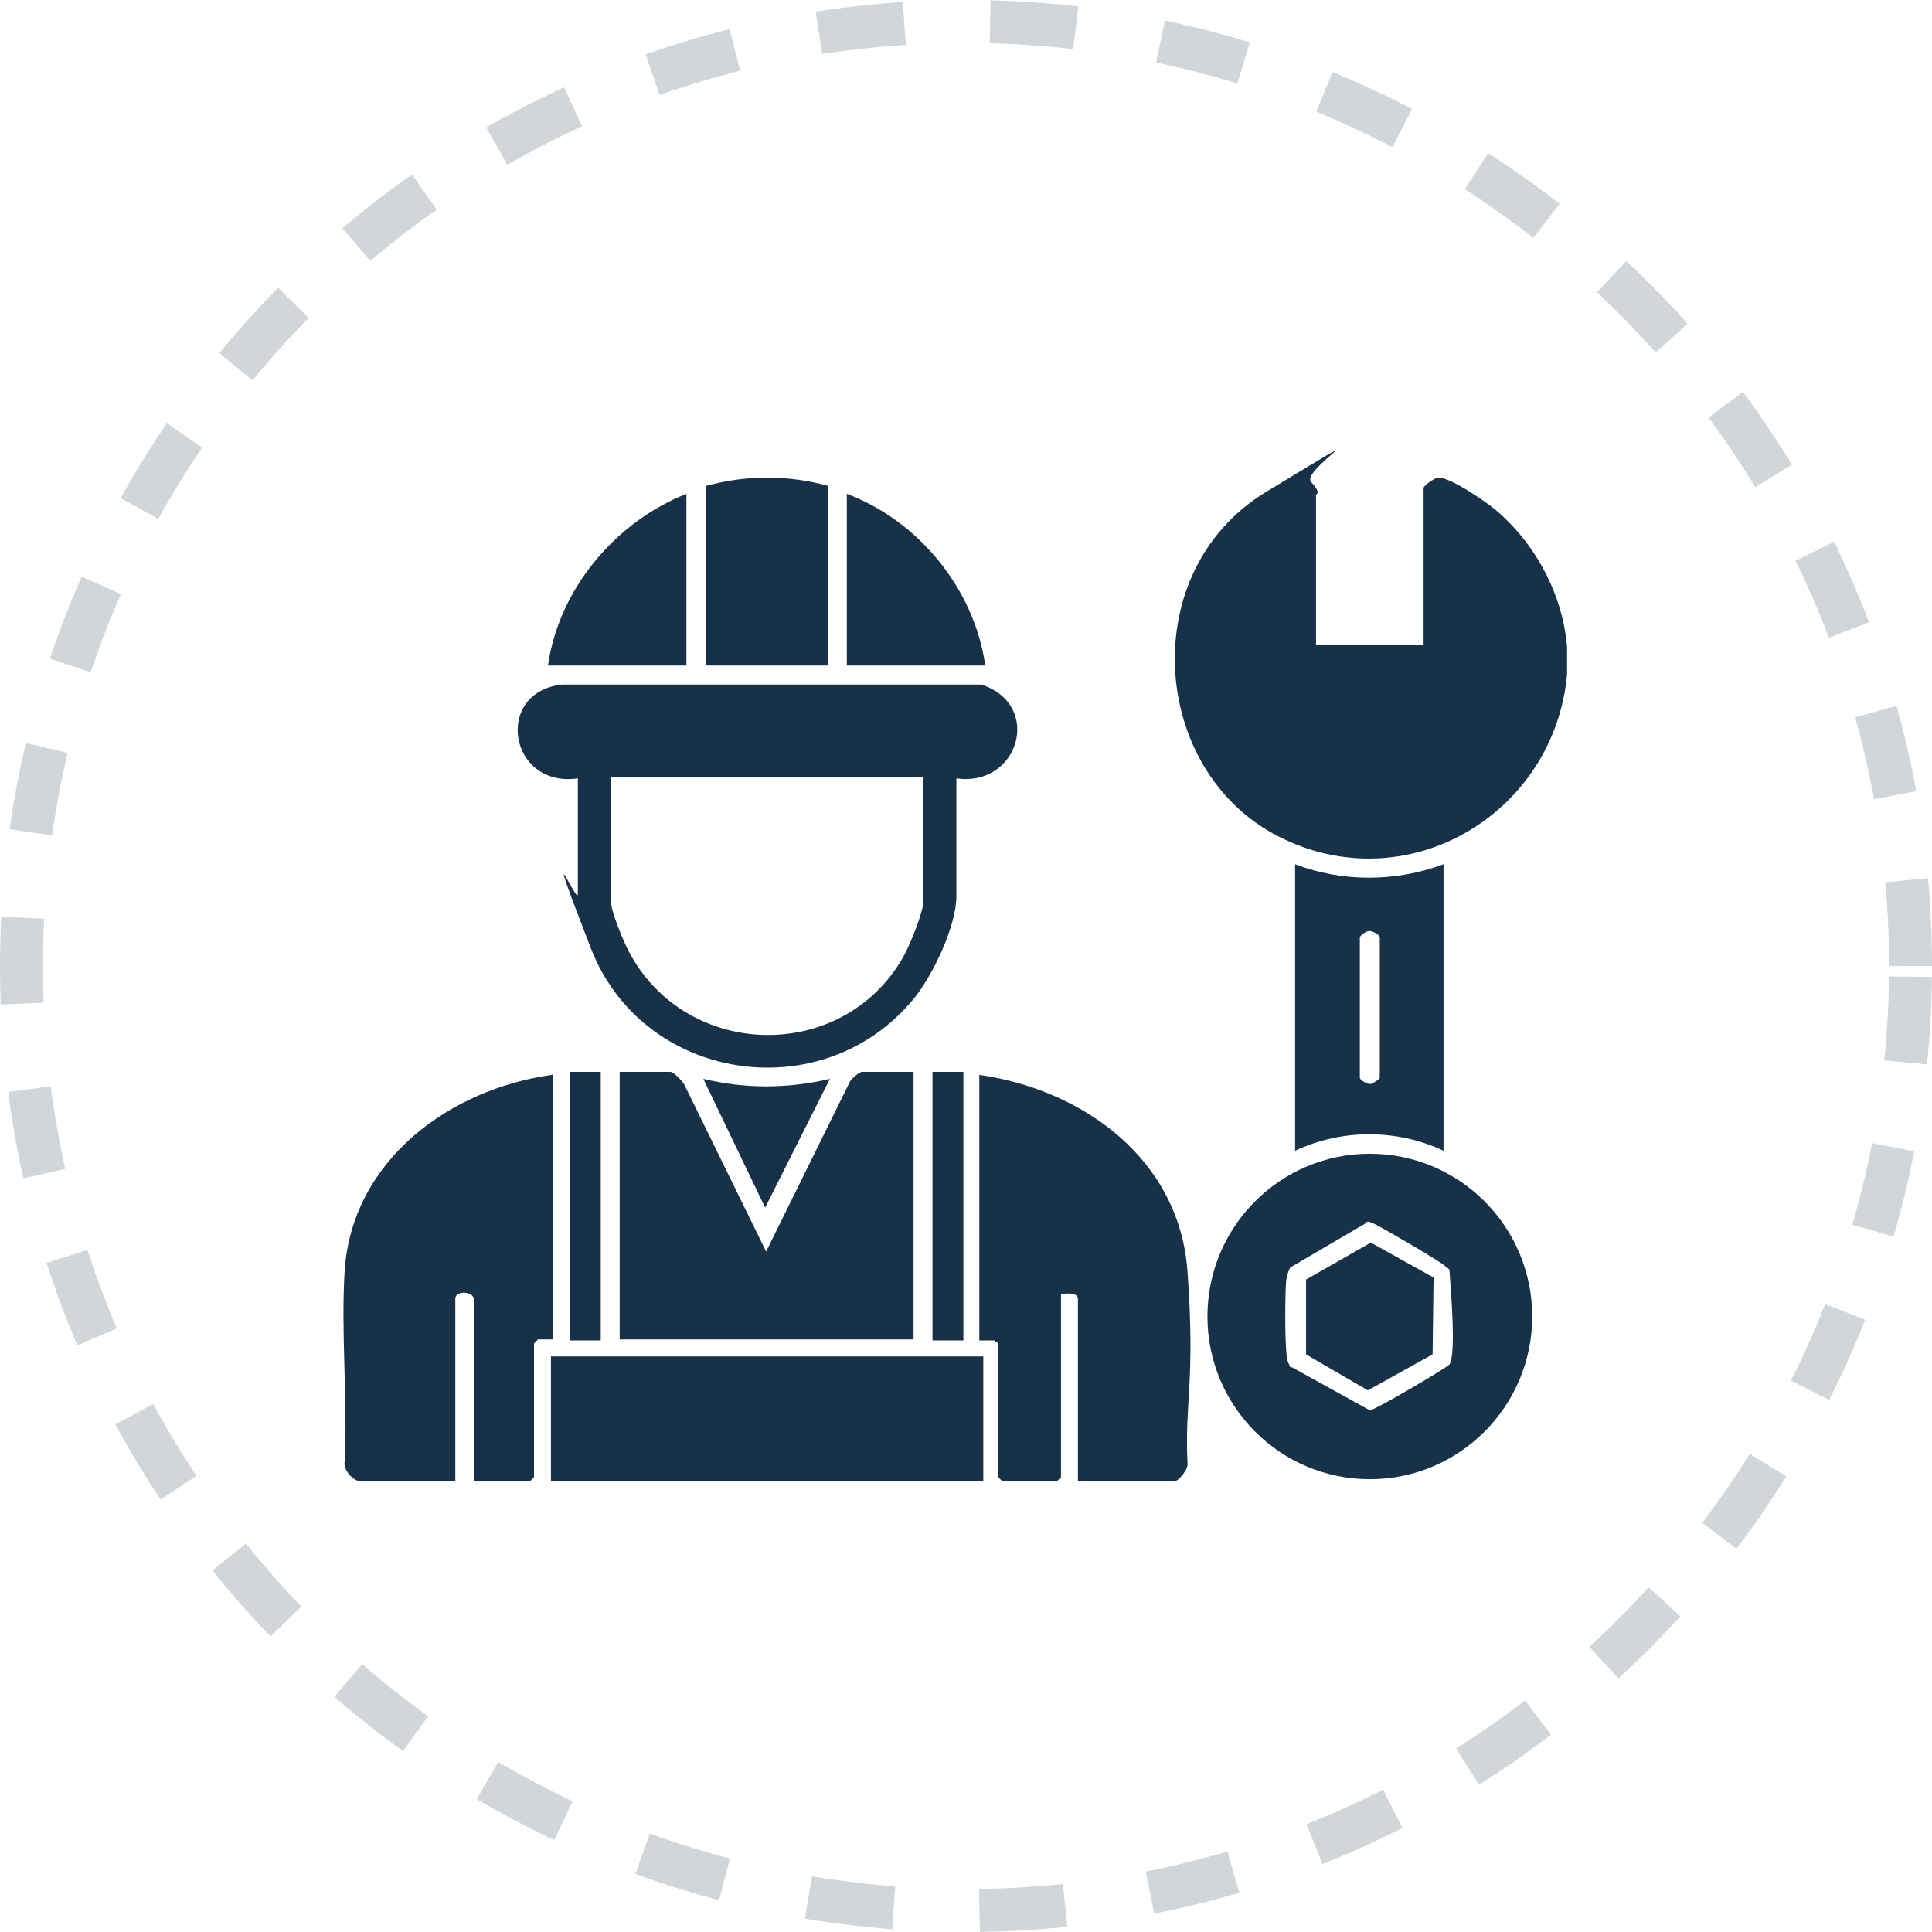 <svg width="90" height="90" viewBox="0 0 90 90" fill="none" xmlns="http://www.w3.org/2000/svg">
<path opacity="0.2" d="M89 45C89 20.7 69.3 1 45 1C20.7 1 1 20.7 1 45C1 69.3 20.7 89 45 89C69.3 89 89 69.3 89 45Z" stroke="#173248" stroke-width="2" stroke-dasharray="4 4"/>
<path d="M73 31.423C72.397 37.934 65.529 42.026 59.542 38.957C53.556 35.887 52.906 26.586 58.985 22.912C65.065 19.238 60.563 21.889 61.074 22.447C61.584 23.005 61.306 23.005 61.306 23.052V30.027H66.317V22.726C66.317 22.633 66.828 22.261 66.967 22.261C67.478 22.168 69.148 23.331 69.612 23.703C71.515 25.284 72.814 27.702 73 30.167V31.516V31.423Z" fill="#173248"/>
<path d="M44.553 36.213V41.747C44.553 43.142 43.439 45.468 42.557 46.537C38.288 51.7 29.934 50.397 27.521 44.166C25.108 37.934 26.918 42.212 26.918 41.654V36.259C23.716 36.724 22.974 32.26 26.176 31.888H45.713C48.59 32.818 47.476 36.678 44.553 36.259V36.213ZM43.021 36.213H28.45V41.933C28.45 42.445 29.053 43.886 29.331 44.398C32.023 49.374 39.216 49.514 42.047 44.631C42.371 44.072 43.021 42.491 43.021 41.933V36.213Z" fill="#173248"/>
<path d="M50.214 69V60.489C50.214 60.164 49.425 60.257 49.425 60.303V68.814L49.24 69H46.688L46.502 68.814V62.582L46.316 62.443H45.62V50.072C50.493 50.769 54.948 54.025 55.319 59.234C55.69 64.442 55.18 65.233 55.319 68.163C55.365 68.442 54.901 69 54.716 69H50.214Z" fill="#173248"/>
<path d="M25.758 50.025V62.396H25.062L24.876 62.582V68.814L24.691 69H22.092V60.582C22.092 60.117 21.21 60.117 21.21 60.489V69H16.801C16.43 69 15.966 68.442 16.059 68.07C16.198 65.14 15.873 62.024 16.059 59.141C16.43 54.025 20.978 50.723 25.712 50.072L25.758 50.025Z" fill="#173248"/>
<path d="M42.557 49.932V62.396H28.867V49.932H31.234C31.373 49.932 31.791 50.351 31.884 50.537L35.689 58.303L39.587 50.397C39.633 50.258 40.051 49.932 40.144 49.932H42.511H42.557Z" fill="#173248"/>
<path d="M71.376 61.326C71.376 65.512 67.988 68.907 63.811 68.907C59.635 68.907 56.247 65.512 56.247 61.326C56.247 57.141 59.635 53.746 63.811 53.746C67.988 53.746 71.376 57.141 71.376 61.326ZM63.672 56.955L60.099 59.048C60.006 59.234 59.96 59.42 59.913 59.652C59.867 60.21 59.82 63.047 60.006 63.466C60.192 63.884 60.099 63.652 60.192 63.698L63.811 65.698C64.043 65.698 67.431 63.698 67.524 63.559C67.849 63.047 67.57 59.978 67.524 59.187C67.524 59.094 67.385 59.048 67.292 58.955C67.106 58.769 64.322 57.141 63.997 57.001C63.672 56.862 63.765 56.908 63.579 56.955H63.672Z" fill="#173248"/>
<path d="M45.806 63.187H25.665V69H45.806V63.187Z" fill="#173248"/>
<path d="M67.245 40.259V53.606C65.064 52.583 62.512 52.583 60.331 53.606V40.259C62.512 41.096 65.018 41.096 67.245 40.259ZM63.347 43.654V50.211C63.347 50.304 63.718 50.537 63.858 50.49C63.95 50.49 64.275 50.258 64.275 50.211V43.654C64.275 43.561 63.904 43.328 63.765 43.375C63.626 43.375 63.394 43.561 63.347 43.654Z" fill="#173248"/>
<path d="M38.566 22.633V31.004H32.904V22.633C34.761 22.121 36.71 22.121 38.566 22.633Z" fill="#173248"/>
<path d="M45.898 31.004H39.448V23.005C42.789 24.261 45.388 27.423 45.898 31.004Z" fill="#173248"/>
<path d="M31.976 31.004H25.526C26.036 27.423 28.681 24.307 31.976 23.005V31.004Z" fill="#173248"/>
<path d="M27.985 49.932H26.547V62.443H27.985V49.932Z" fill="#173248"/>
<path d="M44.878 49.932H43.439V62.443H44.878V49.932Z" fill="#173248"/>
<path d="M38.659 50.258L35.643 56.257L32.765 50.258C34.715 50.723 36.663 50.723 38.659 50.258Z" fill="#173248"/>
<path d="M66.782 59.513L66.735 63.094L63.719 64.768L60.842 63.094V59.606L63.858 57.885L66.782 59.513Z" fill="#173248"/>
</svg>
